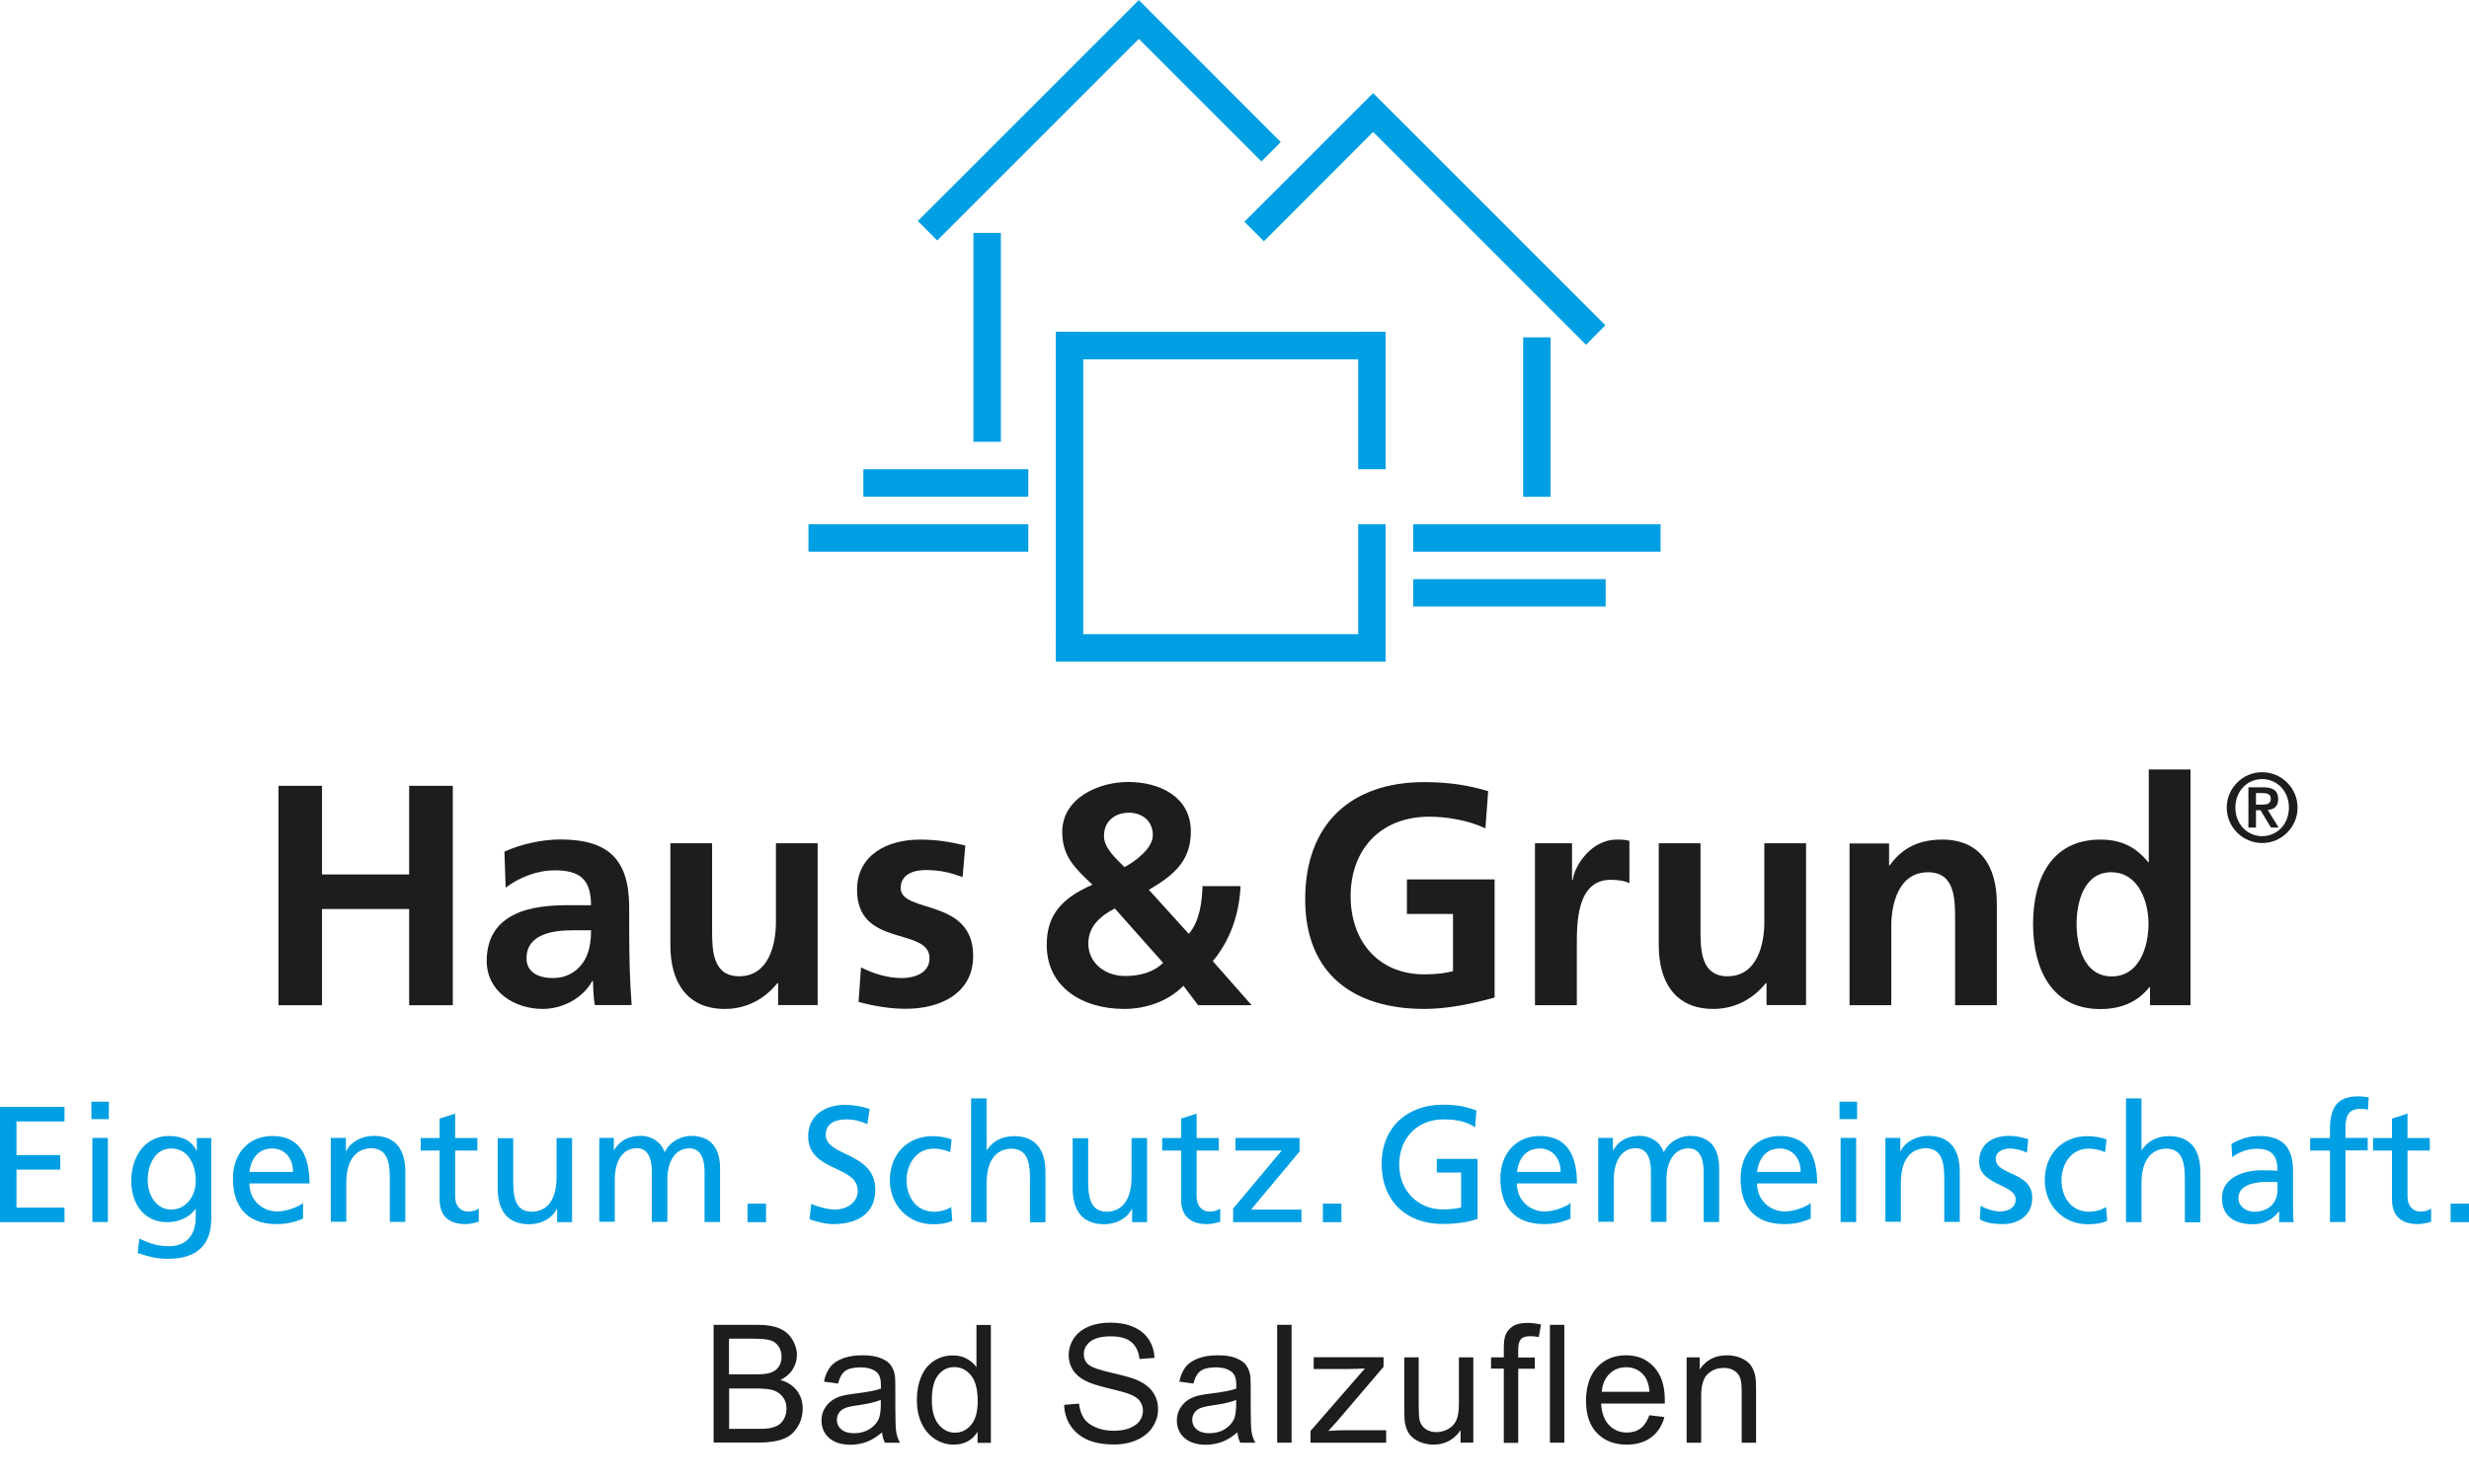 <?xml version="1.0" encoding="UTF-8"?>
<svg id="Wort-Bild-Marke" xmlns="http://www.w3.org/2000/svg" width="63.46mm" height="38.15mm" viewBox="0 0 179.88 108.13">
  <defs>
    <style>
      .cls-1 {
        fill: #009fe3;
      }

      .cls-2 {
        fill: #1d1d1b;
      }
    </style>
  </defs>
  <rect class="cls-1" x="76.92" y="24.18" width="2" height="24.03"/>
  <rect class="cls-1" x="98.95" y="38.2" width="2" height="10.01"/>
  <rect class="cls-1" x="76.92" y="46.21" width="24.03" height="2"/>
  <rect class="cls-1" x="76.92" y="24.18" width="24.03" height="2"/>
  <rect class="cls-1" x="102.96" y="42.2" width="14.02" height="2"/>
  <rect class="cls-1" x="102.96" y="38.2" width="18.02" height="2"/>
  <rect class="cls-1" x="98.95" y="24.18" width="2" height="10.01"/>
  <rect class="cls-1" x="110.97" y="24.58" width="2" height="11.62"/>
  <rect class="cls-1" x="62.9" y="34.19" width="12.02" height="2"/>
  <rect class="cls-1" x="58.9" y="38.2" width="16.02" height="2"/>
  <rect class="cls-1" x="70.92" y="16.97" width="2" height="15.22"/>
  <polygon class="cls-1" points="66.87 16.1 82.97 0 93.31 10.35 91.9 11.76 82.97 2.83 68.28 17.52 66.87 16.1"/>
  <polygon class="cls-1" points="115.55 25.12 100.04 9.61 92.08 17.58 90.66 16.16 100.04 6.78 116.96 23.7 115.55 25.12"/>
  <g>
    <path class="cls-2" d="m164.36,57.79h.49c.28,0,.59.06.59.4,0,.39-.28.44-.6.44h-.48v-.84Zm-.54,2.51h.54v-1.26h.33l.76,1.26h.56l-.79-1.28c.48-.04.76-.29.76-.79,0-.61-.38-.86-1.08-.86h-1.09v2.92Zm.99.63c-1.08,0-1.95-.87-1.95-2.08s.87-2.08,1.95-2.08,1.95.87,1.95,2.08-.87,2.08-1.95,2.08m0,.5c1.42,0,2.58-1.16,2.58-2.58s-1.16-2.58-2.58-2.58-2.58,1.16-2.58,2.58,1.16,2.58,2.58,2.58"/>
    <polygon class="cls-2" points="20.29 73.25 23.46 73.25 23.46 66.24 29.81 66.24 29.81 73.25 32.99 73.25 32.99 57.26 29.81 57.26 29.81 63.72 23.46 63.72 23.46 57.26 20.29 57.26 20.29 73.25"/>
    <path class="cls-2" d="m38.36,69.83c0-1.81,2.02-2.04,3.38-2.04h1.32c0,.92-.14,1.76-.64,2.43-.48.64-1.2,1.05-2.13,1.05-1.09,0-1.93-.44-1.93-1.44m-1.54-5.13c1.02-.78,2.31-1.28,3.61-1.28,1.79,0,2.63.64,2.63,2.54h-1.68c-1.27,0-2.77.11-3.92.69-1.16.57-2,1.6-2,3.37,0,2.24,2.02,3.5,4.08,3.5,1.38,0,2.9-.73,3.61-2.04h.05c.02.37.02,1.15.14,1.76h2.68c-.07-.92-.11-1.74-.14-2.64-.02-.87-.04-1.76-.04-2.95v-1.51c0-3.48-1.47-4.97-5.03-4.97-1.29,0-2.88.34-4.06.89l.09,2.63Z"/>
    <path class="cls-2" d="m59.57,61.45h-3.04v5.77c0,1.51-.48,3.92-2.68,3.92-1.95,0-1.97-1.95-1.97-3.39v-6.3h-3.04v7.44c0,2.66,1.2,4.63,3.97,4.63,1.59,0,2.9-.73,3.83-1.88h.05v1.6h2.88v-11.79Z"/>
    <path class="cls-2" d="m70.33,61.61c-.95-.21-1.88-.43-3.31-.43-2.38,0-4.58,1.12-4.58,3.66,0,4.26,5.28,2.68,5.28,4.99,0,1.14-1.22,1.44-2,1.44-1.04,0-2.04-.3-2.99-.78l-.18,2.52c1.11.3,2.29.5,3.45.5,2.47,0,4.9-1.1,4.9-3.85,0-4.26-5.28-3.07-5.28-4.95,0-1.01.97-1.31,1.79-1.31,1.11,0,1.79.18,2.72.51l.2-2.31Z"/>
    <path class="cls-2" d="m83.7,64.84c1.72-1.01,3.06-2.04,3.06-4.24,0-2.59-2.34-3.62-4.56-3.62s-4.81,1.21-4.81,3.64c0,1.83.98,2.68,2.2,3.85-2.52,1.08-3.33,2.47-3.33,4.4,0,3,2.52,4.65,5.65,4.65,1.56,0,3.2-.55,4.31-1.69l1.07,1.42h3.9l-2.83-3.21c1.27-1.53,1.93-3.43,2.02-5.47h-2.77c-.04,1.24-.23,2.59-1,3.48l-2.9-3.2Zm-1.77-1.65c-.61-.62-1.5-1.38-1.5-2.27,0-1.17.91-1.7,1.81-1.7s1.75.53,1.75,1.65c0,.94-1.27,1.9-2.06,2.31m2.81,6.98c-.7.69-1.7.96-2.77.96-1.47,0-2.68-.96-2.68-2.36,0-1.26.88-2.02,1.93-2.56l3.52,3.96Z"/>
    <path class="cls-2" d="m108.42,57.65c-1.36-.41-2.81-.66-4.65-.66-5.37,0-8.68,3.07-8.68,8.54s3.56,7.99,8.68,7.99c1.7,0,3.45-.37,5.12-.83v-8.61h-6.39v2.52h3.36v4.17c-.54.14-1.23.23-2.09.23-3.38,0-5.37-2.45-5.37-5.7s2.04-5.79,5.74-5.79c1.27,0,2.86.27,4.08.85l.2-2.7Z"/>
    <path class="cls-2" d="m111.84,73.25h3.04v-4.33c0-1.7,0-4.81,2.47-4.81.54,0,1.09.09,1.36.25v-3.09c-.32-.09-.63-.09-.93-.09-1.81,0-3.06,1.85-3.2,2.95h-.05v-2.68h-2.7v11.8Z"/>
    <path class="cls-2" d="m131.58,61.45h-3.04v5.77c0,1.51-.48,3.92-2.68,3.92-1.95,0-1.97-1.95-1.97-3.39v-6.3h-3.04v7.44c0,2.66,1.2,4.63,3.97,4.63,1.59,0,2.9-.73,3.83-1.88h.05v1.6h2.88v-11.79Z"/>
    <path class="cls-2" d="m134.75,73.25h3.04v-5.77c0-1.51.48-3.92,2.68-3.92,1.95,0,1.97,1.95,1.97,3.39v6.3h3.04v-7.44c0-2.66-1.2-4.63-3.97-4.63-1.59,0-2.88.53-3.83,1.88h-.05v-1.6h-2.88v11.8Z"/>
    <path class="cls-2" d="m156.64,73.25h2.95v-17.18h-3.04v6.76h-.04c-.91-1.12-1.97-1.65-3.49-1.65-3.58,0-4.9,2.89-4.9,6.14s1.32,6.21,4.9,6.21c1.43,0,2.67-.46,3.58-1.6h.04v1.33Zm-5.35-5.93c0-1.58.54-3.76,2.52-3.76s2.72,2.11,2.72,3.76-.66,3.83-2.68,3.83-2.56-2.2-2.56-3.83"/>
    <polygon class="cls-1" points="0 80.66 4.7 80.66 4.7 81.72 1.2 81.72 1.2 84.17 4.39 84.17 4.39 85.23 1.2 85.23 1.2 88 4.7 88 4.7 89.06 0 89.06 0 80.66"/>
    <path class="cls-1" d="m7.93,81.55h-1.27v-1.27h1.27v1.27Zm-1.2,1.37h1.13v6.13h-1.13v-6.13Z"/>
    <path class="cls-1" d="m15.39,88.79c0,1.86-.96,2.94-3.16,2.94-.65,0-1.22-.09-2.2-.42l.12-1.05c.87.4,1.38.55,2.21.55,1.19,0,1.9-.81,1.9-2.1v-.6h-.02c-.48.64-1.27.95-2.06.95-1.76,0-2.62-1.43-2.62-3.02s.89-3.26,2.74-3.26c1.08,0,1.68.4,2.02,1.06h.02v-.91h1.05v5.87Zm-1.13-2.73c0-1.27-.59-2.37-1.79-2.37s-1.71,1.24-1.71,2.29c0,1.15.65,2.16,1.71,2.16s1.79-.94,1.79-2.08"/>
    <path class="cls-1" d="m22.08,88.8c-.43.16-.93.4-1.94.4-2.18,0-3.17-1.32-3.17-3.32,0-1.82,1.14-3.1,2.87-3.1,2.04,0,2.71,1.49,2.71,3.46h-4.38c0,1.22.95,2.04,2.02,2.04.75,0,1.61-.38,1.89-.61v1.13Zm-.73-3.4c0-.94-.55-1.71-1.53-1.71-1.11,0-1.56.91-1.65,1.71h3.18Z"/>
    <path class="cls-1" d="m24.11,82.92h1.09v.97h.02c.34-.7,1.15-1.12,2.01-1.12,1.59,0,2.3.99,2.3,2.63v3.64h-1.13v-3.18c0-1.43-.31-2.13-1.3-2.19-1.29,0-1.87,1.03-1.87,2.52v2.84h-1.13v-6.13Z"/>
    <path class="cls-1" d="m34.78,83.84h-1.62v3.36c0,.71.43,1.09.95,1.09.35,0,.6-.11.77-.22v.96c-.25.07-.6.17-.96.17-1.17,0-1.89-.55-1.89-1.78v-3.58h-1.38v-.91h1.38v-1.42l1.13-.36v1.78h1.62v.91Z"/>
    <path class="cls-1" d="m41.68,89.06h-1.09v-.97h-.02c-.34.7-1.15,1.12-2.01,1.12-1.59,0-2.3-.99-2.3-2.63v-3.64h1.13v3.17c0,1.43.31,2.13,1.3,2.19,1.29,0,1.86-1.03,1.86-2.53v-2.84h1.13v6.13Z"/>
    <path class="cls-1" d="m43.66,82.92h1.06v.89h.02c.43-.71,1.05-1.04,1.95-1.04.71,0,1.42.36,1.74,1.19.42-.88,1.35-1.19,1.9-1.19,1.56,0,2.13,1.01,2.13,2.35v3.93h-1.13v-3.66c0-.76-.18-1.71-1.1-1.71-1.15,0-1.61,1.13-1.61,2.27v3.09h-1.13v-3.66c0-.76-.18-1.71-1.09-1.71-1.16,0-1.61,1.13-1.61,2.27v3.09h-1.13v-6.13Z"/>
    <rect class="cls-1" x="54.46" y="87.71" width="1.35" height="1.35"/>
    <path class="cls-1" d="m63.21,81.92c-.61-.24-.95-.35-1.58-.35-.67,0-1.47.24-1.47,1.12,0,1.61,3.61,1.24,3.61,4.01,0,1.79-1.38,2.5-3.07,2.5-.59,0-1.17-.17-1.72-.35l.12-1.12c.41.17,1.13.41,1.74.41.69,0,1.65-.39,1.65-1.37,0-1.88-3.61-1.36-3.61-3.97,0-1.49,1.18-2.29,2.69-2.29.55,0,1.21.1,1.79.3l-.17,1.11Z"/>
    <path class="cls-1" d="m69.25,83.96c-.43-.18-.87-.26-1.23-.26-1.26,0-1.97,1.13-1.97,2.3,0,1.09.59,2.3,2.04,2.3.39,0,.87-.12,1.21-.35l.08,1.01c-.47.22-1.01.25-1.42.25-1.85,0-3.13-1.45-3.13-3.21,0-1.86,1.25-3.21,3.13-3.21.46,0,1.05.11,1.37.24l-.1.94Z"/>
    <path class="cls-1" d="m70.75,80.04h1.13v3.77h.02c.41-.65,1.12-1.02,1.97-1.02,1.59,0,2.3.99,2.3,2.64v3.64h-1.13v-3.18c0-1.43-.31-2.13-1.3-2.19-1.29,0-1.86,1.03-1.86,2.52v2.84h-1.13v-9.02Z"/>
    <path class="cls-1" d="m83.57,89.06h-1.09v-.97h-.02c-.34.7-1.15,1.12-2.01,1.12-1.59,0-2.3-.99-2.3-2.63v-3.64h1.13v3.17c0,1.43.31,2.13,1.3,2.19,1.29,0,1.86-1.03,1.86-2.53v-2.84h1.13v6.13Z"/>
    <path class="cls-1" d="m88.8,83.84h-1.62v3.36c0,.71.43,1.09.95,1.09.35,0,.6-.11.77-.22v.96c-.25.07-.6.17-.96.17-1.17,0-1.89-.55-1.89-1.78v-3.58h-1.38v-.91h1.38v-1.42l1.13-.36v1.78h1.62v.91Z"/>
    <polygon class="cls-1" points="89.84 88.07 93.38 83.84 90.01 83.84 90.01 82.92 94.68 82.92 94.68 83.91 91.15 88.14 94.82 88.14 94.82 89.06 89.84 89.06 89.84 88.07"/>
    <rect class="cls-1" x="96.38" y="87.71" width="1.35" height="1.35"/>
    <path class="cls-1" d="m107.47,82.15c-.59-.39-1.23-.58-2.31-.58-1.94,0-3.22,1.41-3.22,3.28,0,1.97,1.42,3.28,3.16,3.28.83,0,1.05-.09,1.35-.14v-2.55h-1.77v-.99h2.97v4.37c-.46.16-1.25.37-2.56.37-2.66,0-4.43-1.71-4.43-4.38s1.88-4.31,4.44-4.31c1.23,0,1.77.18,2.47.42l-.1,1.22Z"/>
    <path class="cls-1" d="m114.43,88.8c-.43.16-.93.4-1.94.4-2.18,0-3.18-1.32-3.18-3.32,0-1.82,1.14-3.1,2.87-3.1,2.05,0,2.71,1.49,2.71,3.46h-4.38c0,1.22.95,2.04,2.02,2.04.75,0,1.61-.38,1.89-.61v1.13Zm-.73-3.4c0-.94-.55-1.71-1.53-1.71-1.11,0-1.56.91-1.65,1.71h3.17Z"/>
    <path class="cls-1" d="m116.45,82.92h1.06v.89h.02c.43-.71,1.05-1.04,1.95-1.04.71,0,1.42.36,1.74,1.19.42-.88,1.35-1.19,1.9-1.19,1.56,0,2.13,1.01,2.13,2.35v3.93h-1.13v-3.66c0-.76-.18-1.71-1.1-1.71-1.15,0-1.61,1.13-1.61,2.27v3.09h-1.13v-3.66c0-.76-.18-1.71-1.1-1.71-1.15,0-1.61,1.13-1.61,2.27v3.09h-1.13v-6.13Z"/>
    <path class="cls-1" d="m131.92,88.8c-.43.16-.92.4-1.94.4-2.18,0-3.17-1.32-3.17-3.32,0-1.82,1.14-3.1,2.87-3.1,2.04,0,2.71,1.49,2.71,3.46h-4.38c0,1.22.95,2.04,2.02,2.04.75,0,1.61-.38,1.89-.61v1.13Zm-.73-3.4c0-.94-.55-1.71-1.53-1.71-1.11,0-1.56.91-1.65,1.71h3.18Z"/>
    <path class="cls-1" d="m135.3,81.55h-1.28v-1.27h1.28v1.27Zm-1.2,1.37h1.13v6.13h-1.13v-6.13Z"/>
    <path class="cls-1" d="m137.35,82.92h1.1v.97h.02c.34-.7,1.15-1.12,2.01-1.12,1.59,0,2.3.99,2.3,2.63v3.64h-1.13v-3.18c0-1.43-.31-2.13-1.3-2.19-1.29,0-1.86,1.03-1.86,2.52v2.84h-1.13v-6.13Z"/>
    <path class="cls-1" d="m144.29,87.85c.45.29,1.08.43,1.41.43.52,0,1.15-.22,1.15-.88,0-1.12-2.66-1.02-2.66-2.74,0-1.27.95-1.89,2.17-1.89.53,0,.96.11,1.41.24l-.1.99c-.25-.16-.93-.31-1.19-.31-.58,0-1.08.24-1.08.75,0,1.25,2.66.89,2.66,2.85,0,1.31-1.05,1.91-2.14,1.91-.58,0-1.17-.06-1.68-.34l.06-1.01Z"/>
    <path class="cls-1" d="m153.39,83.96c-.43-.18-.87-.26-1.23-.26-1.26,0-1.97,1.13-1.97,2.3,0,1.09.59,2.3,2.04,2.3.39,0,.87-.12,1.21-.35l.08,1.01c-.47.22-1.01.25-1.42.25-1.85,0-3.13-1.45-3.13-3.21,0-1.86,1.25-3.21,3.13-3.21.46,0,1.05.11,1.37.24l-.1.94Z"/>
    <path class="cls-1" d="m154.89,80.04h1.13v3.77h.02c.41-.65,1.12-1.02,1.97-1.02,1.59,0,2.3.99,2.3,2.64v3.64h-1.13v-3.18c0-1.43-.31-2.13-1.3-2.19-1.29,0-1.86,1.03-1.86,2.52v2.84h-1.13v-9.02Z"/>
    <path class="cls-1" d="m162.57,83.36c.57-.34,1.24-.58,2.02-.58,1.76,0,2.47.87,2.47,2.54v2.54c0,.7.02,1.02.05,1.2h-1.06v-.79h-.02c-.26.37-.87.94-1.9.94-1.32,0-2.25-.58-2.25-1.91,0-1.54,1.68-2.02,2.85-2.02.45,0,.76,0,1.2.03,0-1.06-.39-1.6-1.52-1.6-.64,0-1.32.24-1.78.62l-.06-.96Zm3.36,2.78c-.24,0-.48-.02-.72-.02-.61,0-2.13.1-2.13,1.18,0,.65.62,1,1.14,1,1.12,0,1.71-.7,1.71-1.61v-.54Z"/>
    <path class="cls-1" d="m169.75,83.84h-1.44v-.91h1.44v-.57c0-1.49.39-2.47,2.06-2.47.29,0,.53.04.76.07l-.05.91c-.13-.05-.35-.07-.54-.07-.97,0-1.1.63-1.1,1.46v.66h1.62v.91h-1.62v5.22h-1.13v-5.22Z"/>
    <path class="cls-1" d="m177.02,83.84h-1.62v3.36c0,.71.43,1.09.95,1.09.35,0,.6-.11.77-.22v.96c-.25.07-.6.17-.96.17-1.17,0-1.89-.55-1.89-1.78v-3.58h-1.38v-.91h1.38v-1.42l1.13-.36v1.78h1.62v.91Z"/>
    <rect class="cls-1" x="178.54" y="87.71" width="1.35" height="1.35"/>
  </g>
  <g>
    <path class="cls-2" d="m51.99,105.13v-8.59h3.22c.66,0,1.18.09,1.58.26s.71.44.93.8.34.74.34,1.13c0,.37-.1.71-.3,1.04s-.5.59-.9.79c.52.15.92.41,1.2.78s.42.8.42,1.3c0,.4-.08.78-.25,1.12s-.38.61-.63.8-.56.33-.94.42-.84.14-1.39.14h-3.28Zm1.14-4.98h1.86c.5,0,.87-.03,1.08-.1.29-.09.51-.23.65-.43s.22-.45.22-.75c0-.29-.07-.54-.21-.75s-.33-.37-.59-.45-.69-.12-1.31-.12h-1.72v2.6Zm0,3.97h2.14c.37,0,.62-.01.77-.04.26-.05.48-.12.66-.23s.32-.27.43-.48.17-.45.17-.72c0-.32-.08-.6-.25-.83s-.39-.4-.68-.5-.71-.14-1.26-.14h-1.99v2.95Z"/>
    <path class="cls-2" d="m64.27,104.37c-.39.33-.77.57-1.13.7s-.75.21-1.16.21c-.68,0-1.21-.17-1.58-.5s-.55-.76-.55-1.28c0-.3.07-.58.21-.83s.32-.45.54-.61.48-.27.76-.35c.21-.05.52-.11.94-.16.85-.1,1.48-.22,1.88-.36,0-.14,0-.24,0-.28,0-.43-.1-.73-.3-.91-.27-.24-.67-.36-1.2-.36-.5,0-.86.09-1.1.26s-.41.48-.52.92l-1.03-.14c.09-.44.25-.8.46-1.07s.53-.48.93-.63.88-.22,1.41-.22.96.06,1.29.19.58.28.73.47.27.43.33.72c.04.18.05.5.05.97v1.41c0,.98.02,1.6.07,1.86s.13.51.27.75h-1.1c-.11-.22-.18-.47-.21-.77Zm-.09-2.36c-.38.16-.96.29-1.72.4-.43.06-.74.13-.92.21s-.32.19-.42.34-.15.32-.15.5c0,.28.11.52.32.7s.52.28.93.28.77-.09,1.08-.27.55-.42.7-.73c.11-.24.17-.59.17-1.05v-.39Z"/>
    <path class="cls-2" d="m71.22,105.13v-.79c-.39.62-.97.93-1.74.93-.5,0-.95-.14-1.37-.41s-.74-.66-.97-1.15-.34-1.05-.34-1.69.1-1.18.31-1.69.52-.89.93-1.16.88-.4,1.39-.4c.38,0,.71.08,1,.24s.53.36.71.62v-3.08h1.05v8.59h-.98Zm-3.33-3.11c0,.8.17,1.39.5,1.79s.73.59,1.19.59.85-.19,1.17-.57.48-.95.48-1.73c0-.85-.16-1.48-.49-1.88s-.73-.6-1.21-.6-.86.19-1.17.57-.47.99-.47,1.81Z"/>
    <path class="cls-2" d="m77.54,102.37l1.07-.09c.05.43.17.78.35,1.06s.47.5.86.67.83.25,1.32.25c.43,0,.82-.06,1.15-.19s.58-.31.74-.53.24-.47.24-.74-.08-.5-.23-.71-.41-.37-.77-.51c-.23-.09-.74-.23-1.53-.42s-1.34-.37-1.66-.54c-.41-.21-.72-.48-.92-.8s-.3-.67-.3-1.07c0-.43.12-.84.37-1.22s.61-.66,1.08-.86,1-.29,1.58-.29c.64,0,1.2.1,1.68.31s.86.51,1.12.91.4.85.42,1.35l-1.09.08c-.06-.54-.26-.95-.59-1.23s-.84-.42-1.5-.42-1.19.13-1.5.38-.47.56-.47.91c0,.31.11.56.33.76.22.2.79.4,1.71.61s1.56.39,1.9.55c.5.23.87.52,1.11.88s.36.76.36,1.22-.13.89-.39,1.29-.64.72-1.13.94-1.04.34-1.66.34c-.78,0-1.43-.11-1.95-.34s-.94-.57-1.24-1.02-.46-.97-.47-1.54Z"/>
    <path class="cls-2" d="m90.16,104.37c-.39.33-.77.57-1.13.7s-.75.21-1.16.21c-.68,0-1.21-.17-1.58-.5s-.55-.76-.55-1.28c0-.3.07-.58.21-.83s.32-.45.54-.61.48-.27.76-.35c.21-.05.52-.11.94-.16.85-.1,1.48-.22,1.88-.36,0-.14,0-.24,0-.28,0-.43-.1-.73-.3-.91-.27-.24-.67-.36-1.2-.36-.5,0-.86.09-1.1.26s-.41.48-.52.92l-1.03-.14c.09-.44.25-.8.46-1.07s.53-.48.93-.63.88-.22,1.41-.22.96.06,1.29.19.58.28.73.47.27.43.33.72c.04.18.05.5.05.97v1.41c0,.98.02,1.6.07,1.86s.13.51.27.75h-1.1c-.11-.22-.18-.47-.21-.77Zm-.09-2.36c-.38.16-.96.29-1.72.4-.43.06-.74.13-.92.21s-.32.19-.42.34-.15.32-.15.5c0,.28.11.52.32.7s.52.28.93.28.77-.09,1.08-.27.55-.42.7-.73c.11-.24.17-.59.17-1.05v-.39Z"/>
    <path class="cls-2" d="m93.05,105.13v-8.59h1.05v8.59h-1.05Z"/>
    <path class="cls-2" d="m95.48,105.13v-.86l3.96-4.55c-.45.02-.85.04-1.19.04h-2.54v-.86h5.09v.7l-3.37,3.95-.65.72c.47-.04.92-.05,1.33-.05h2.88v.91h-5.51Z"/>
    <path class="cls-2" d="m106.41,105.13v-.91c-.48.7-1.14,1.05-1.97,1.05-.37,0-.71-.07-1.03-.21s-.55-.32-.71-.53-.26-.47-.33-.78c-.04-.21-.06-.54-.06-.98v-3.86h1.05v3.45c0,.55.02.92.06,1.11.07.28.21.5.42.65s.48.24.8.24.61-.08.89-.24.47-.38.59-.66.17-.68.17-1.22v-3.33h1.05v6.22h-.94Z"/>
    <path class="cls-2" d="m109.56,105.13v-5.4h-.93v-.82h.93v-.66c0-.42.04-.73.11-.93.1-.27.28-.5.54-.67s.61-.25,1.08-.25c.3,0,.62.04.98.11l-.16.92c-.22-.04-.43-.06-.62-.06-.32,0-.55.07-.68.21s-.2.39-.2.77v.57h1.21v.82h-1.21v5.4h-1.05Z"/>
    <path class="cls-2" d="m112.92,105.13v-8.59h1.05v8.59h-1.05Z"/>
    <path class="cls-2" d="m120.17,103.13l1.09.13c-.17.64-.49,1.13-.96,1.48s-1.06.53-1.78.53c-.91,0-1.63-.28-2.17-.84s-.8-1.35-.8-2.36.27-1.86.81-2.44,1.24-.87,2.1-.87,1.51.28,2.04.85.79,1.36.79,2.39c0,.06,0,.16,0,.28h-4.64c.04.68.23,1.21.58,1.57s.78.54,1.3.54c.39,0,.72-.1.99-.3s.49-.53.65-.97Zm-3.46-1.71h3.47c-.05-.52-.18-.92-.4-1.18-.34-.41-.77-.61-1.31-.61-.48,0-.89.16-1.22.49s-.51.76-.55,1.3Z"/>
    <path class="cls-2" d="m122.88,105.13v-6.22h.95v.88c.46-.68,1.12-1.03,1.98-1.03.38,0,.72.07,1.03.2s.55.31.71.53.27.48.33.78c.04.2.06.54.06,1.03v3.83h-1.05v-3.79c0-.43-.04-.75-.12-.96s-.23-.38-.44-.51-.45-.19-.74-.19c-.45,0-.84.14-1.16.43s-.49.83-.49,1.62v3.4h-1.05Z"/>
  </g>
</svg>